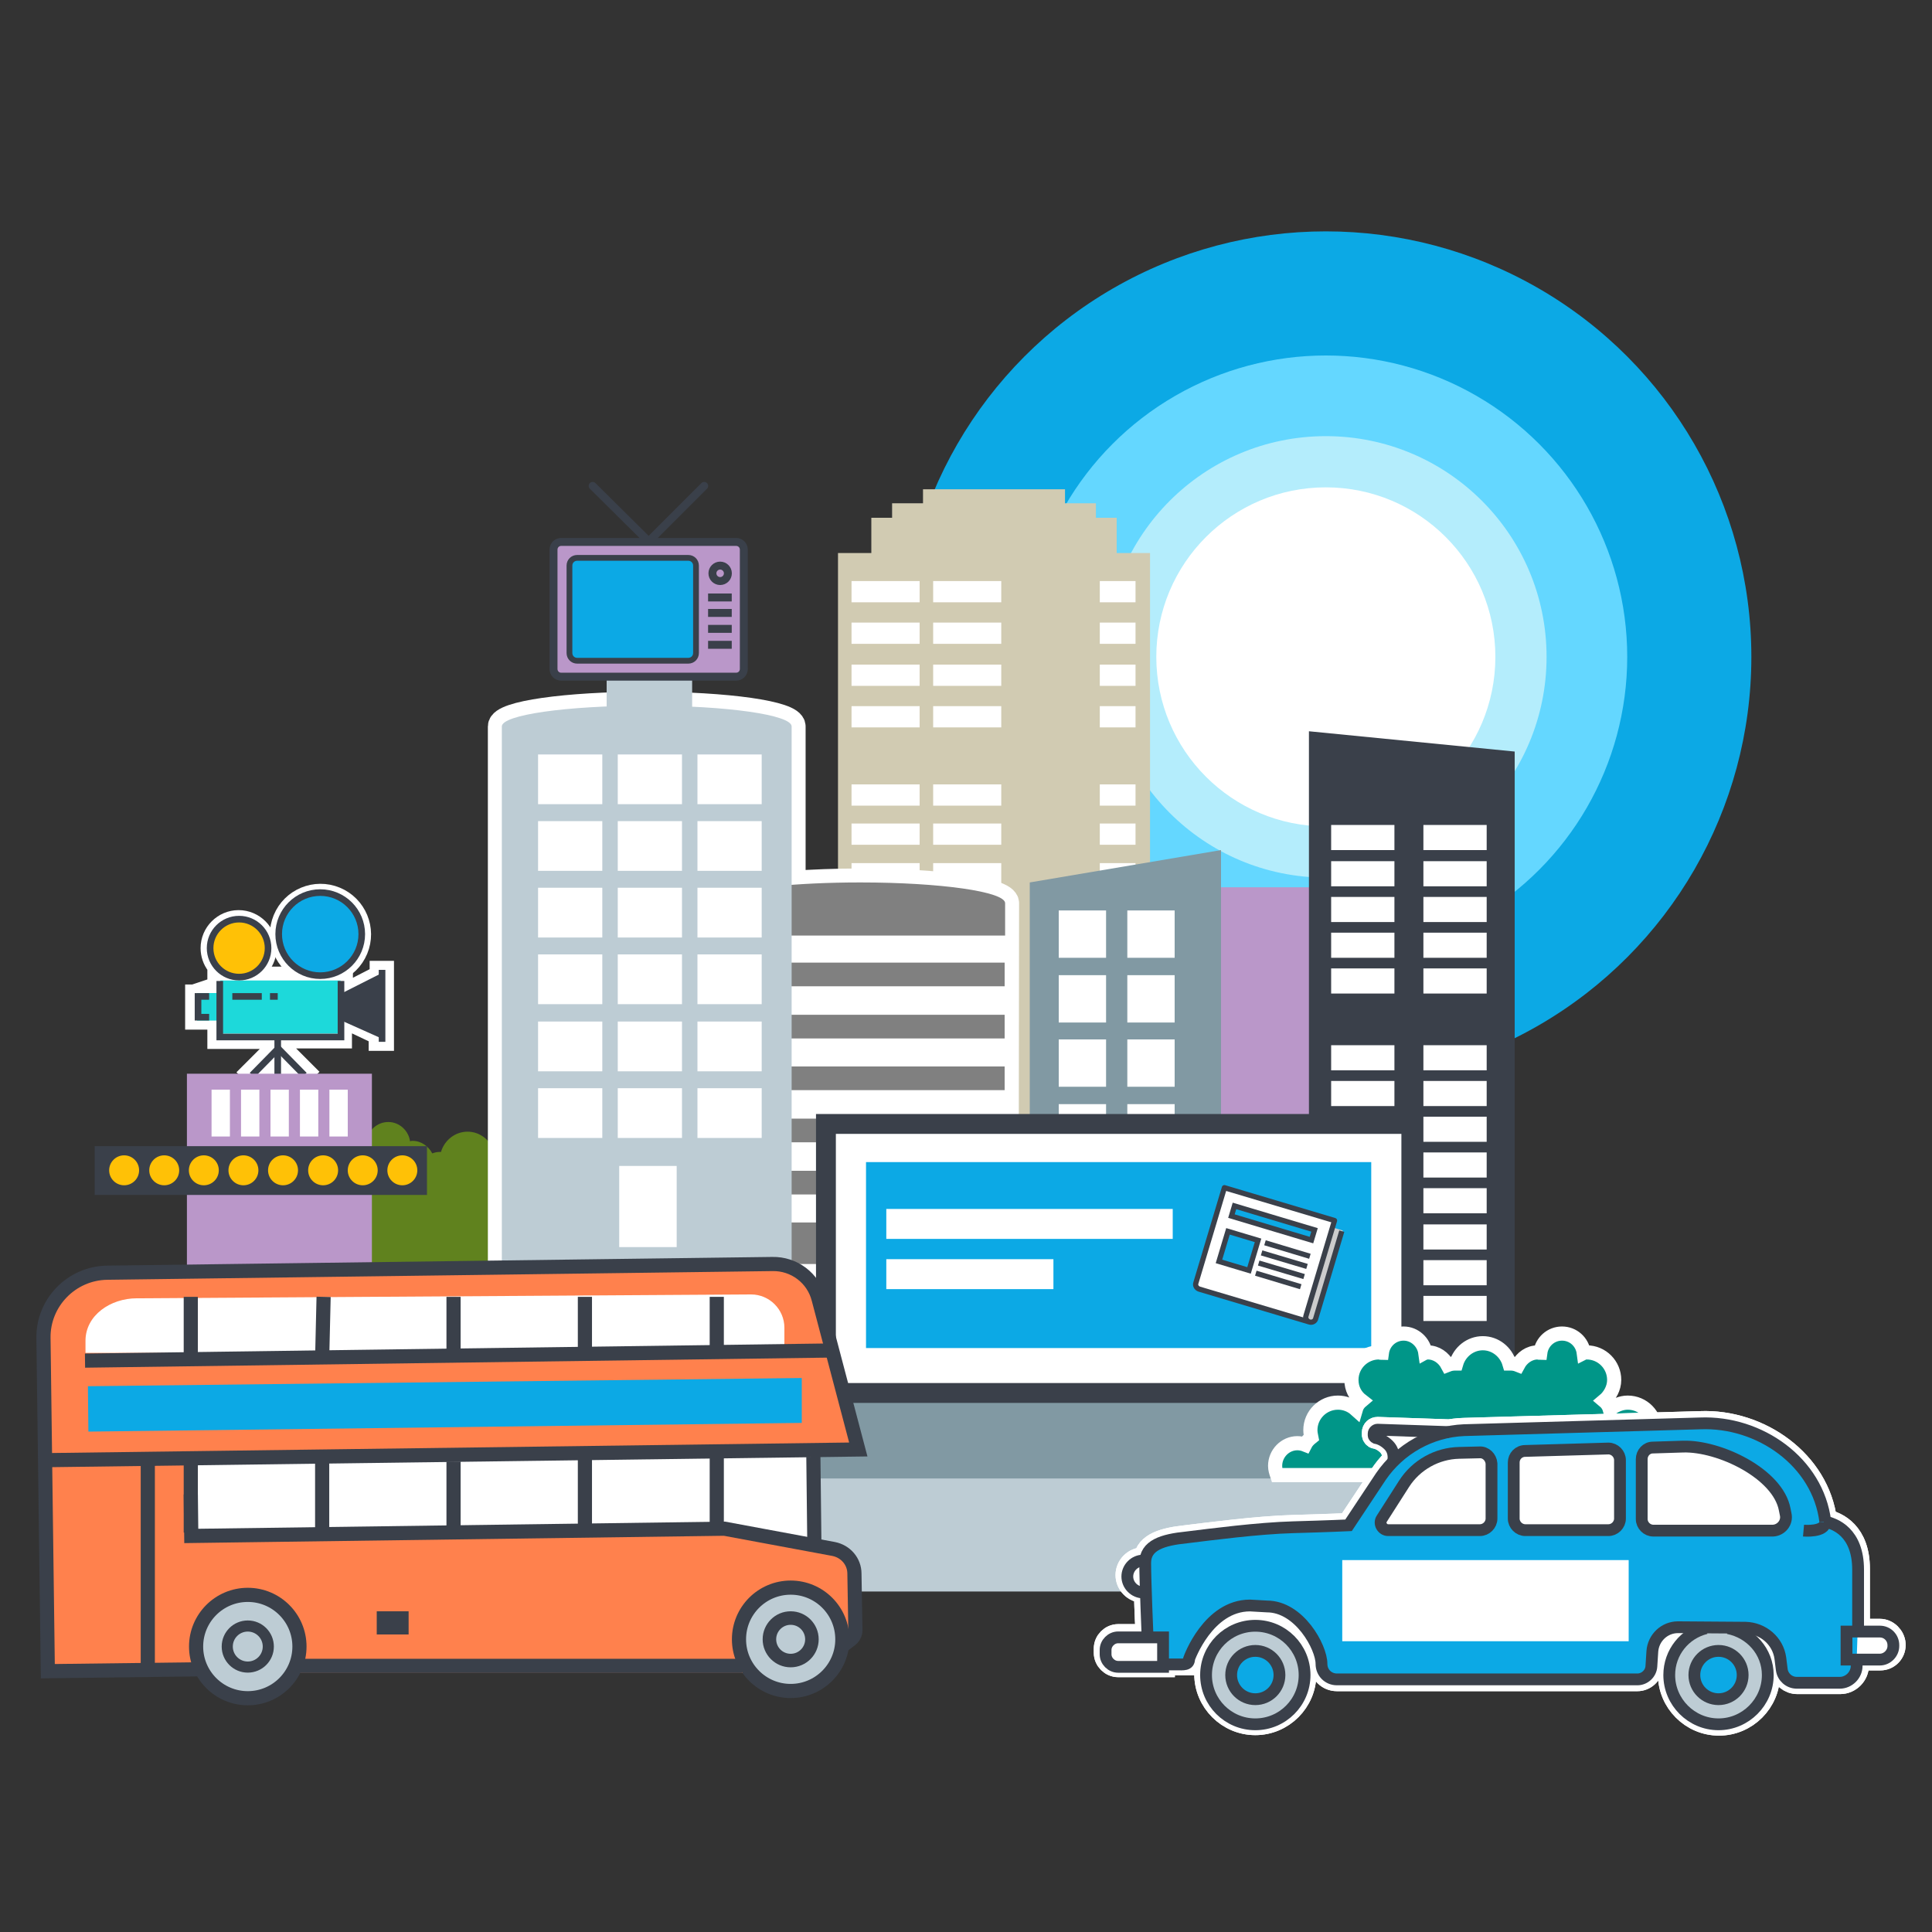 <?xml version="1.0" encoding="utf-8"?>
<!-- Generator: Adobe Illustrator 24.1.2, SVG Export Plug-In . SVG Version: 6.00 Build 0)  -->
<svg version="1.1" id="Layer_1" xmlns="http://www.w3.org/2000/svg" xmlns:xlink="http://www.w3.org/1999/xlink" x="0px" y="0px"
	 viewBox="0 0 400 400" style="enable-background:new 0 0 400 400;" xml:space="preserve">
<rect x="0" y="0" width="400" height="400" fill="#333333" stroke="none"/>
<style type="text/css">
	.st0{fill:#FFFFFF;stroke:#FFFFFF;stroke-width:3.738;stroke-miterlimit:10;}
	.st1{fill:#3A404A;}
	.st2{fill:#1DD9DA;}
	.st3{fill:#FFC106;stroke:#3A404A;stroke-width:1.37;stroke-miterlimit:10;}
	.st4{fill:#0CA9E5;stroke:#3A404A;stroke-width:1.37;stroke-miterlimit:10;}
	.st5{fill:none;stroke:#3A404A;stroke-width:1.37;stroke-miterlimit:10;}
	.st6{fill:#0CA9E5;}
	.st7{fill:#64D7FF;}
	.st8{fill:#B4EDFC;}
	.st9{fill:#FFFFFF;}
	.st10{fill:#60821E;}
	.st11{fill:#D1CBB2;}
	.st12{fill:none;stroke:#3A404A;stroke-width:2.313;stroke-miterlimit:10;stroke-dasharray:3.21;}
	.st13{fill:#FFFFFF;stroke:#3FA9F5;stroke-width:0.962;stroke-linecap:round;stroke-linejoin:round;stroke-miterlimit:10;}
	.st14{fill:#FFFFFF;stroke:#FFFFFF;stroke-width:5.784;stroke-miterlimit:10;}
	.st15{fill:#808080;}
	.st16{fill:#BDCCD4;}
	.st17{fill:#BA97C9;}
	.st18{fill:#8199A3;}
	.st19{fill:#FFFFFF;stroke:#3A404A;stroke-width:4.112;stroke-miterlimit:10;}
	.st20{fill:#009688;stroke:#FFFFFF;stroke-width:2.931;stroke-miterlimit:10;}
	.st21{fill:#FFFFFF;stroke:#FFFFFF;stroke-width:4.885;stroke-miterlimit:10;}
	.st22{fill:#BDCCD4;stroke:#3A404A;stroke-width:2.442;stroke-miterlimit:10;}
	.st23{fill:#0CA9E5;stroke:#3A404A;stroke-width:2.442;stroke-miterlimit:10;}
	.st24{fill:none;stroke:#3A404A;stroke-width:2.442;stroke-miterlimit:10;}
	.st25{fill:#FFFFFF;stroke:#3A404A;stroke-width:2.442;stroke-miterlimit:10;}
	.st26{fill:#FFC106;}
	.st27{fill:#CCCCCC;}
	.st28{fill:none;stroke:#3A404A;stroke-width:1.082;stroke-miterlimit:10;}
	.st29{fill:#0CA9E5;stroke:#3A404A;stroke-width:1.082;stroke-miterlimit:10;}
	.st30{fill:none;stroke:#3A404A;stroke-width:1.082;stroke-linejoin:round;stroke-miterlimit:10;}
	.st31{fill:#FF814D;}
	.st32{fill:none;}
	.st33{fill:none;stroke:#3A404A;stroke-width:2.931;stroke-miterlimit:10;}
	.st34{fill:none;stroke:#3A404A;stroke-width:4.796;stroke-miterlimit:10;}
	.st35{fill:#BDCCD4;stroke:#3A404A;stroke-width:2.931;stroke-miterlimit:10;}
	.st36{fill:#BA97C9;stroke:#3A404A;stroke-width:1.645;stroke-miterlimit:10;}
	.st37{fill:none;stroke:#3A404A;stroke-width:1.645;stroke-miterlimit:10;}
	.st38{fill:none;stroke:#3A404A;stroke-width:1.645;stroke-linecap:round;stroke-linejoin:round;stroke-miterlimit:10;}
	.st39{fill:#0CA9E5;stroke:#3A404A;stroke-width:1.196;stroke-miterlimit:10;}
</style>
<g>
	<g>
		
			<ellipse transform="matrix(0.383 -0.924 0.924 0.383 -137.742 180.645)" class="st0" cx="66.3" cy="193.4" rx="8.6" ry="8.6"/>
		<path class="st0" d="M78.4,200.8v1l-7.2,3.7V202h-20c2.4-0.8,4.2-3,4.2-5.7c0-3.3-2.7-6-6-6c-3.3,0-6,2.7-6,6c0,2.7,1.8,5,4.2,5.7
			h-2.8v3.7h-4.6v5.6h4.6v4h11.9v1.6l-5.1,5.1l0.5,0.5l0,0h0l0.5,0.5l0.5-0.5h3.5v0.3h1.5v-0.3h3.8l0.5,0.5l1.1-1.1l-5.4-5.4v-1.3
			h12.9V211l7.2,3.4v1.3h1.5v-14.9H78.4z"/>
	</g>
	<polygon class="st1" points="69.4,206.6 78.5,202.5 79.1,214.3 69.3,210.5 	"/>
	<rect x="45.6" y="203" class="st2" width="24.9" height="11"/>
	<rect x="40.8" y="205.6" class="st2" width="24.9" height="5.7"/>
	<g>
		<circle class="st3" cx="49.5" cy="196.3" r="6"/>
		<circle class="st4" cx="66.3" cy="193.4" r="8.6"/>
		<g>
			<line class="st5" x1="70.4" y1="206.6" x2="79.1" y2="202.2"/>
			<line class="st5" x1="70.6" y1="210.5" x2="79.1" y2="214.3"/>
		</g>
		<line class="st5" x1="79.1" y1="200.8" x2="79.1" y2="215.7"/>
		<polyline class="st5" points="70.6,203.1 70.6,214.7 45.5,214.7 45.5,203.1 		"/>
		<polyline class="st5" points="43.3,206.3 41,206.3 41,210.6 43.3,210.6 		"/>
		<polyline class="st5" points="63,222.6 57.6,217.1 52.2,222.6 		"/>
		<line class="st5" x1="57.5" y1="214.7" x2="57.5" y2="222.8"/>
		<line class="st5" x1="54.2" y1="206.3" x2="48.1" y2="206.3"/>
		<line class="st5" x1="57.5" y1="206.3" x2="55.9" y2="206.3"/>
	</g>
</g>
<g>
	<circle class="st6" cx="274.5" cy="136" r="88.1"/>
	<circle class="st7" cx="274.5" cy="136" r="62.4"/>
	<circle class="st8" cx="274.5" cy="136" r="45.7"/>
	<circle class="st9" cx="274.5" cy="136" r="35.1"/>
</g>
<path class="st10" d="M135.2,255c-0.6,0-1.1,0.1-1.6,0.3c-0.3-0.6-0.7-1.1-1.3-1.5c0.1-0.5,0.2-0.9,0.2-1.5c0-3.1-2.5-5.7-5.7-5.7
	c-1.4,0-2.7,0.6-3.7,1.4c-0.2-0.7-0.6-1.3-1.2-1.8c1.2-1,2.1-2.6,2.1-4.3c0-3.1-2.5-5.7-5.7-5.7c-0.2,0-0.4,0-0.6,0.1
	c-0.3-2.3-2.2-4-4.5-4c-2.3,0-4.2,1.7-4.5,4c-0.2,0-0.3-0.1-0.5-0.1c-1.8,0-3.3,1.1-4.1,2.6c-0.5-0.2-1-0.3-1.5-0.3
	c-0.1,0-0.2,0-0.3,0c-0.7-2.4-2.9-4.2-5.5-4.2c0,0,0,0,0,0c0,0,0,0,0,0c-2.6,0-4.8,1.8-5.5,4.2c-0.1,0-0.2,0-0.3,0
	c-0.5,0-1,0.1-1.5,0.3c-0.8-1.5-2.3-2.6-4.1-2.6c-0.2,0-0.3,0-0.5,0.1c-0.3-2.2-2.2-4-4.5-4c-2.3,0-4.2,1.7-4.5,4
	c-0.2,0-0.4-0.1-0.6-0.1c-3.1,0-5.7,2.5-5.7,5.7c0,1.8,0.8,3.3,2.1,4.3c-0.6,0.5-1,1.1-1.2,1.8c-1-0.9-2.3-1.4-3.7-1.4
	c-3.1,0-5.7,2.5-5.7,5.7c0,0.5,0.1,1,0.2,1.5c-0.5,0.4-1,0.9-1.3,1.5c-0.5-0.2-1.1-0.3-1.6-0.3c-2.5,0-4.6,2.1-4.6,4.7
	c0,0.7,0.2,1.3,0.4,1.9h42.5h0.3h42.5c0.3-0.6,0.4-1.2,0.4-1.9C139.8,257.1,137.8,255,135.2,255z M96.8,261.6
	c-0.1,0-0.2-0.1-0.4-0.1c0.1,0,0.2-0.1,0.4-0.1c0.1,0,0.2,0.1,0.4,0.1C97,261.5,96.9,261.5,96.8,261.6z"/>
<rect x="175.3" y="117" class="st9" width="62.6" height="96.8"/>
<g>
	<path class="st11" d="M241.4,188.9v-1.8h-3.3v-72.6h-6.9v-7.3h-4.3v-3h-6.4v-2.9h-29.4v2.9h-6.4v3h-4.3v7.3h-6.9v72.6h-3.3v1.8
		h-2.8v21h2.8h3.3h64.5h3.3h2.8v-21H241.4z M190.4,183.1h-14.1v-4.4h14.1V183.1z M190.4,174.9h-14.1v-4.4h14.1V174.9z M190.4,166.8
		h-14.1v-4.4h14.1V166.8z M190.4,150.6h-14.1v-4.4h14.1V150.6z M190.4,142h-14.1v-4.4h14.1V142z M190.4,133.3h-14.1v-4.4h14.1V133.3
		z M190.4,124.7h-14.1v-4.4h14.1V124.7z M207.3,183.1h-14.1v-4.4h14.1V183.1z M207.3,174.9h-14.1v-4.4h14.1V174.9z M207.3,166.8
		h-14.1v-4.4h14.1V166.8z M207.3,150.6h-14.1v-4.4h14.1V150.6z M207.3,142h-14.1v-4.4h14.1V142z M207.3,133.3h-14.1v-4.4h14.1V133.3
		z M207.3,124.7h-14.1v-4.4h14.1V124.7z M223.8,205.2h-11.5V190h11.5V205.2z M235.1,183.1h-7.4v-4.4h7.4V183.1z M235.1,174.9h-7.4
		v-4.4h7.4V174.9z M235.1,166.8h-7.4v-4.4h7.4V166.8z M235.1,150.6h-7.4v-4.4h7.4V150.6z M235.1,142h-7.4v-4.4h7.4V142z
		 M235.1,133.3h-7.4v-4.4h7.4V133.3z M235.1,124.7h-7.4v-4.4h7.4V124.7z"/>
	<path class="st11" d="M241.4,273.1v-1.8h-3.3v-72.6h-6.9v-7.3h-4.3v-3h-6.4v-2.9h-29.4v2.9h-6.4v3h-4.3v7.3h-6.9v72.6h-3.3v1.8
		h-2.8v10.6h2.8h3.3h64.5h3.3h2.8v-10.6H241.4z M190.4,267.4h-14.1v-4.4h14.1V267.4z M190.4,259.2h-14.1v-4.4h14.1V259.2z
		 M190.4,251h-14.1v-4.4h14.1V251z M190.4,234.8h-14.1v-4.4h14.1V234.8z M190.4,226.2h-14.1v-4.4h14.1V226.2z M190.4,217.6h-14.1
		v-4.4h14.1V217.6z M190.4,209h-14.1v-4.4h14.1V209z M207.3,267.4h-14.1v-4.4h14.1V267.4z M207.3,259.2h-14.1v-4.4h14.1V259.2z
		 M207.3,251h-14.1v-4.4h14.1V251z M207.3,234.8h-14.1v-4.4h14.1V234.8z M207.3,226.2h-14.1v-4.4h14.1V226.2z M207.3,217.6h-14.1
		v-4.4h14.1V217.6z M207.3,209h-14.1v-4.4h14.1V209z M223.8,289.4h-11.5v-15.2h11.5V289.4z M235.1,267.4h-7.4v-4.4h7.4V267.4z
		 M235.1,259.2h-7.4v-4.4h7.4V259.2z M235.1,251h-7.4v-4.4h7.4V251z M235.1,234.8h-7.4v-4.4h7.4V234.8z M235.1,226.2h-7.4v-4.4h7.4
		V226.2z M235.1,217.6h-7.4v-4.4h7.4V217.6z M235.1,209h-7.4v-4.4h7.4V209z"/>
</g>
<line class="st12" x1="225.5" y1="267.6" x2="225.5" y2="237.4"/>
<line class="st13" x1="207.8" y1="216.6" x2="200.3" y2="224.1"/>
<rect x="12.2" y="309.9" class="st9" width="58" height="34.6"/>
<g>
	<path class="st14" d="M208.1,187c0-2.4-13.4-4.3-30-4.3c-5.1,0-10,0.2-14.2,0.5v-32.8l0,0c0,0,0,0,0,0c0-2.4-13.4-4.3-30-4.3
		c-16.6,0-30,1.9-30,4.3c0,0,0,0,0,0h0v111.5h60v-0.1H208L208.1,187L208.1,187C208.1,187,208.1,187,208.1,187z"/>
	<g>
		<g>
			<rect x="161.4" y="199.3" class="st15" width="46.6" height="4.9"/>
			<rect x="161.4" y="210.1" class="st15" width="46.6" height="4.9"/>
			<rect x="161.4" y="220.8" class="st15" width="46.6" height="4.9"/>
			<rect x="161.4" y="231.6" class="st15" width="46.6" height="4.9"/>
			<rect x="161.4" y="242.4" class="st15" width="46.6" height="4.9"/>
			<rect x="161.4" y="253.1" class="st15" width="46.6" height="8.6"/>
			<path class="st15" d="M208.1,187c0-2.4-13.4-4.3-30-4.3c-6.6,0-12.7,0.3-17.7,0.8v10.2h47.7V187L208.1,187
				C208.1,187,208.1,187,208.1,187z"/>
		</g>
		<path class="st16" d="M163.9,150.4c0-2.4-13.4-4.3-30-4.3c-16.6,0-30,1.9-30,4.3c0,0,0,0,0,0h0v160.4h60V150.4L163.9,150.4
			C163.9,150.4,163.9,150.4,163.9,150.4z M124.7,235.6h-13.3v-10.3h13.3V235.6z M124.7,221.8h-13.3v-10.3h13.3V221.8z M124.7,207.9
			h-13.3v-10.3h13.3V207.9z M124.7,194.1h-13.3v-10.3h13.3V194.1z M124.7,180.3h-13.3V170h13.3V180.3z M124.7,166.5h-13.3v-10.3
			h13.3V166.5z M140.1,258.2h-11.9v-16.8h11.9V258.2z M141.2,235.6h-13.3v-10.3h13.3V235.6z M141.2,221.8h-13.3v-10.3h13.3V221.8z
			 M141.2,207.9h-13.3v-10.3h13.3V207.9z M141.2,194.1h-13.3v-10.3h13.3V194.1z M141.2,180.3h-13.3V170h13.3V180.3z M141.2,166.5
			h-13.3v-10.3h13.3V166.5z M157.7,235.6h-13.3v-10.3h13.3V235.6z M157.7,221.8h-13.3v-10.3h13.3V221.8z M157.7,207.9h-13.3v-10.3
			h13.3V207.9z M157.7,194.1h-13.3v-10.3h13.3V194.1z M157.7,180.3h-13.3V170h13.3V180.3z M157.7,166.5h-13.3v-10.3h13.3V166.5z"/>
	</g>
</g>
<g>
	<rect x="241.7" y="183.7" class="st17" width="39.5" height="72.8"/>
	<polygon class="st1" points="313.6,292.5 271,292.5 271,151.4 313.6,155.6 	"/>
	<g>
		<polygon class="st18" points="252.8,256.4 213.2,256.4 213.2,182.7 252.8,176 		"/>
		<g>
			<rect x="219.2" y="188.5" class="st9" width="9.8" height="9.8"/>
			<rect x="233.4" y="188.5" class="st9" width="9.8" height="9.8"/>
			<rect x="219.2" y="201.9" class="st9" width="9.8" height="9.8"/>
			<rect x="233.4" y="201.9" class="st9" width="9.8" height="9.8"/>
			<rect x="219.2" y="215.2" class="st9" width="9.8" height="9.8"/>
			<rect x="233.4" y="215.2" class="st9" width="9.8" height="9.8"/>
			<rect x="219.2" y="228.6" class="st9" width="9.8" height="9.8"/>
			<rect x="233.4" y="228.6" class="st9" width="9.8" height="9.8"/>
			<rect x="219.2" y="242" class="st9" width="9.8" height="9.8"/>
			<rect x="233.4" y="242" class="st9" width="9.8" height="9.8"/>
		</g>
	</g>
	<g>
		<rect x="275.6" y="170.8" class="st9" width="13.1" height="5.2"/>
		<rect x="294.7" y="170.8" class="st9" width="13.1" height="5.2"/>
	</g>
	<g>
		<rect x="275.6" y="178.3" class="st9" width="13.1" height="5.2"/>
		<rect x="294.7" y="178.3" class="st9" width="13.1" height="5.2"/>
	</g>
	<g>
		<rect x="275.6" y="185.7" class="st9" width="13.1" height="5.2"/>
		<rect x="294.7" y="185.7" class="st9" width="13.1" height="5.2"/>
	</g>
	<g>
		<rect x="275.6" y="193.1" class="st9" width="13.1" height="5.2"/>
		<rect x="294.7" y="193.1" class="st9" width="13.1" height="5.2"/>
	</g>
	<g>
		<rect x="275.6" y="200.5" class="st9" width="13.1" height="5.2"/>
		<rect x="294.7" y="200.5" class="st9" width="13.1" height="5.2"/>
	</g>
	<g>
		<rect x="275.6" y="216.4" class="st9" width="13.1" height="5.2"/>
		<rect x="294.7" y="216.4" class="st9" width="13.1" height="5.2"/>
	</g>
	<g>
		<rect x="275.6" y="223.8" class="st9" width="13.1" height="5.2"/>
		<rect x="294.7" y="223.8" class="st9" width="13.1" height="5.2"/>
	</g>
	<g>
		<rect x="275.6" y="231.2" class="st9" width="13.1" height="5.2"/>
		<rect x="294.7" y="231.2" class="st9" width="13.1" height="5.2"/>
	</g>
	<g>
		<rect x="275.6" y="238.6" class="st9" width="13.1" height="5.2"/>
		<rect x="294.7" y="238.6" class="st9" width="13.1" height="5.2"/>
	</g>
	<g>
		<rect x="275.6" y="246" class="st9" width="13.1" height="5.2"/>
		<rect x="294.7" y="246" class="st9" width="13.1" height="5.2"/>
	</g>
	<g>
		<rect x="275.6" y="253.5" class="st9" width="13.1" height="5.2"/>
		<rect x="294.7" y="253.5" class="st9" width="13.1" height="5.2"/>
	</g>
	<g>
		<rect x="275.6" y="260.9" class="st9" width="13.1" height="5.2"/>
		<rect x="294.7" y="260.9" class="st9" width="13.1" height="5.2"/>
	</g>
	<g>
		<rect x="275.6" y="268.3" class="st9" width="13.1" height="5.2"/>
		<rect x="294.7" y="268.3" class="st9" width="13.1" height="5.2"/>
	</g>
	<rect x="256.6" y="238" class="st9" width="9.5" height="14.1"/>
</g>
<path class="st1" d="M228.7,263.7c0.5,0.2,1,0.3,1.5,0.3c2.2,0,3.9-1.8,3.9-3.9c0-1.5-0.9-2.9-2.2-3.5c0.2-0.4,0.3-0.8,0.3-1.3
	c0-1.1-0.7-2.1-1.7-2.5c0.2-0.5,0.3-1,0.3-1.5c0-2.2-1.7-3.9-3.9-3.9c-1.8,0-3.3,1.2-3.7,2.9c-0.1,0-0.2,0-0.2,0
	c-0.4,0-0.7,0.1-1,0.2c-0.5-1.1-1.6-1.8-2.8-1.8c-0.1,0-0.2,0-0.3,0c-0.2-1.5-1.5-2.7-3.1-2.7c-1.6,0-2.9,1.2-3.1,2.8
	c-0.1,0-0.3,0-0.4,0c-2.2,0-3.9,1.7-3.9,3.9c0,1.2,0.6,2.3,1.4,3c-0.4,0.3-0.7,0.8-0.8,1.2c-0.7-0.6-1.6-1-2.6-1
	c-2.2,0-3.9,1.7-3.9,3.9c0,0.3,0.1,0.7,0.1,1c-0.4,0.3-0.7,0.6-0.9,1c-0.3-0.1-0.7-0.2-1.1-0.2c-1.8,0-3.2,1.4-3.2,3.2
	c0,1.5,1,2.7,2.3,3.1c-0.2,0.4-0.3,0.9-0.3,1.4c0,0.6,0.2,1.2,0.5,1.7c-0.6,0.4-1,1.1-1,1.8c0,1.2,1,2.2,2.1,2.2
	c0.8,0,1.4-0.4,1.8-1.1c0.6,0.5,1.3,0.9,2.1,0.9c0,0,0.1,0,0.1,0c0.7,3.7,1.9,10.4,2.6,15.2c1.1,6.7,0.2,13.7,0.2,13.8l2,0.4
	c0-0.1,2.9-10.2,4.5-17.5c0.6-2.7,1.6-5.3,2.7-7.5c2-0.2,3.6-1.7,3.9-3.7c0.1,0,0.1,0,0.2,0c1.4,0,2.5-1,2.6-2.4
	c0.6,0.4,1.3,0.6,2,0.6c1.7,0,3.2-1.1,3.7-2.7c0.3,0.2,0.6,0.3,0.9,0.3c1,0,1.7-0.8,1.7-1.7c0-1-0.8-1.7-1.7-1.7
	c-0.4,0-0.8,0.1-1.1,0.4c-0.5-1.1-1.4-1.9-2.6-2.2C227.7,265.6,228.5,264.7,228.7,263.7z M212.3,286.1c-0.6,2.8-1.4,6.1-2.2,9
	c-0.1-1.8-0.2-3.7-0.5-5.6c-0.7-4.3-1.7-10.2-2.4-14.1c0.4,0.1,0.7,0.2,1.2,0.2c1.2,0,2.2-0.7,2.8-1.7c0.4,0.1,0.7,0.2,1.1,0.2
	c0.1,0,0.1,0,0.2,0c0,0.2-0.1,0.3-0.1,0.5c0,1.8,1.1,3.3,2.6,4C213.8,280.9,212.8,283.4,212.3,286.1z"/>
<polygon class="st16" points="278.7,305.2 340.2,329.5 59.7,329.5 100.5,305.2 "/>
<rect x="149.2" y="283.6" class="st18" width="175.9" height="22.5"/>
<rect x="38.7" y="222.3" class="st17" width="38.3" height="45.2"/>
<rect x="171" y="232.7" class="st19" width="121.2" height="55.7"/>
<rect x="179.3" y="240.6" class="st6" width="104.6" height="38.5"/>
<path class="st20" d="M345.4,298.8c-0.6,0-1.1,0.1-1.6,0.3c-0.3-0.6-0.7-1.1-1.3-1.5c0.1-0.5,0.2-0.9,0.2-1.5c0-3.1-2.5-5.7-5.7-5.7
	c-1.4,0-2.7,0.6-3.7,1.4c-0.2-0.7-0.6-1.3-1.2-1.8c1.2-1,2.1-2.6,2.1-4.3c0-3.1-2.5-5.7-5.7-5.7c-0.2,0-0.4,0-0.6,0.1
	c-0.3-2.3-2.2-4-4.5-4c-2.3,0-4.2,1.7-4.5,4c-0.2,0-0.3-0.1-0.5-0.1c-1.8,0-3.3,1.1-4.1,2.6c-0.5-0.2-1-0.3-1.5-0.3
	c-0.1,0-0.2,0-0.3,0c-0.7-2.4-2.9-4.2-5.5-4.2c0,0,0,0,0,0c0,0,0,0,0,0c-2.6,0-4.8,1.8-5.5,4.2c-0.1,0-0.2,0-0.3,0
	c-0.5,0-1,0.1-1.5,0.3c-0.8-1.5-2.3-2.6-4.1-2.6c-0.2,0-0.3,0-0.5,0.1c-0.3-2.2-2.2-4-4.5-4c-2.3,0-4.2,1.7-4.5,4
	c-0.2,0-0.4-0.1-0.6-0.1c-3.1,0-5.7,2.5-5.7,5.7c0,1.8,0.8,3.3,2.1,4.3c-0.6,0.5-1,1.1-1.2,1.8c-1-0.9-2.3-1.4-3.7-1.4
	c-3.1,0-5.7,2.5-5.7,5.7c0,0.5,0.1,1,0.2,1.5c-0.5,0.4-1,0.9-1.3,1.5c-0.5-0.2-1.1-0.3-1.6-0.3c-2.5,0-4.6,2.1-4.6,4.7
	c0,0.7,0.2,1.3,0.4,1.9h42.5h0.3h42.5c0.3-0.6,0.4-1.2,0.4-1.9C350,301,348,298.8,345.4,298.8z M307,305.4c-0.1,0-0.2-0.1-0.4-0.1
	c0.1,0,0.2-0.1,0.4-0.1c0.1,0,0.2,0.1,0.4,0.1C307.2,305.3,307.1,305.4,307,305.4z"/>
<g>
	<path class="st21" d="M389.2,337.6h-4.5l0-0.2c0-2.6,0-6.8,0-12.6c0-7.4-4.4-9.4-6.8-9.9c-1.5-12.2-13.6-20.8-25.9-20.3l-48.9,1.4
		c-1.1,0-3.1,0.3-3.1,0.3l-14.8-0.5c-0.4,0-0.8,0.3-0.8,0.8v0.4c0,0.2,0.2,0.5,0.4,0.5c0.6,0.1,1.7,0.5,2.7,1.5c1.5,1.5,1,3.4,1,3.4
		c-1,1-1.8,2-2.6,3.2l-6.7,10.1c0,0-4.3,0.2-11.5,0.4c-7.2,0.2-17.1,1.5-22,2.1c-4.7,0.5-8.2,1.5-8.6,4.6l-0.4,0
		c-1.8,0-3.3,1.5-3.3,3.3c0,1.8,1.5,3.3,3.3,3.3l0.5,0c0.1,4,0.3,8.4,0.4,9.3h-6.1c-1.4,0-2.6,1.2-2.6,2.6v0.9
		c0,1.4,1.2,2.6,2.6,2.6h9.3v-0.4h2.8c0.6,0,1.2,0,1.7,0l4.6,0c-0.2,0.7-0.2,1.4-0.2,2.2c0,5.6,4.6,10.2,10.2,10.2
		c5.6,0,10.2-4.6,10.2-10.2c0-0.8-0.1-1.6-0.3-2.3l3.8,0c0,0.1,0,0.1,0,0.2c0,1.8,1.4,3.2,3.2,3.2H339c1.5,0,2.8-1.2,2.9-2.7
		l0.1-1.2l4.1,0c-0.3,0.9-0.4,1.9-0.4,2.9c0,5.6,4.6,10.2,10.2,10.2c5.6,0,10.2-4.6,10.2-10.2c0-1.1-0.2-2.1-0.5-3.1l3.1,0l0.3,2
		c0.2,1.6,1.6,2.7,3.1,2.7h8.9c1.9,0,3.5-1.6,3.5-3.5l0.1-1.4l0,0h4.7c1.6,0,2.8-1.3,2.8-2.8v-0.2
		C392,338.9,390.7,337.6,389.2,337.6z"/>
	<path class="st21" d="M389.2,337.6h-4.5l0-0.2c0-2.6,0-6.8,0-12.6c0-7.4-4.4-9.4-6.8-9.9c-1.5-12.2-13.6-20.8-25.9-20.3l-48.9,1.4
		c-1.1,0-3.1,0.3-3.1,0.3l-14.8-0.5c-0.4,0-0.8,0.3-0.8,0.8v0.4c0,0.2,0.2,0.5,0.4,0.5c0.6,0.1,1.7,0.5,2.7,1.5c1.5,1.5,1,3.4,1,3.4
		c-1,1-1.8,2-2.6,3.2l-6.7,10.1c0,0-4.3,0.2-11.5,0.4c-7.2,0.2-17.1,1.5-22,2.1c-4.7,0.5-8.2,1.5-8.6,4.6l-0.4,0
		c-1.8,0-3.3,1.5-3.3,3.3c0,1.8,1.5,3.3,3.3,3.3l0.5,0c0.1,4,0.3,8.4,0.4,9.3h-6.1c-1.4,0-2.6,1.2-2.6,2.6v0.9
		c0,1.4,1.2,2.6,2.6,2.6h9.3v-0.4h2.8c0.6,0,1.2,0,1.7,0l4.6,0c-0.2,0.7-0.2,1.4-0.2,2.2c0,5.6,4.6,10.2,10.2,10.2
		c5.6,0,10.2-4.6,10.2-10.2c0-0.8-0.1-1.6-0.3-2.3l3.8,0c0,0.1,0,0.1,0,0.2c0,1.8,1.4,3.2,3.2,3.2H339c1.5,0,2.8-1.2,2.9-2.7
		l0.1-1.2l4.1,0c-0.3,0.9-0.4,1.9-0.4,2.9c0,5.6,4.6,10.2,10.2,10.2c5.6,0,10.2-4.6,10.2-10.2c0-1.1-0.2-2.1-0.5-3.1l3.1,0l0.3,2
		c0.2,1.6,1.6,2.7,3.1,2.7h8.9c1.9,0,3.5-1.6,3.5-3.5l0.1-1.4l0,0h4.7c1.6,0,2.8-1.3,2.8-2.8v-0.2
		C392,338.9,390.7,337.6,389.2,337.6z"/>
	<g>
		<path class="st6" d="M245.3,344.8c-0.5,0.1-1,0-1.7,0h-2.8l-0.1-5.4l-3.2-0.2c0-0.9-0.2-5.3-0.4-9.3l-0.1-6.7
			c0.4-3.2,3.9-4.1,8.6-4.6c5-0.5,14.8-1.8,22-2.1c7.2-0.2,11.5-0.4,11.5-0.4l6.7-10.1c0.8-1.2,1.6-2.2,2.6-3.2c0,0,1.5-1.7,4.4-3.5
			c1.7-1.1,4.2-2.4,7.1-2.8c1-0.1,2-0.2,3.1-0.2l48.9-1.4c12.3-0.5,24.4,8,25.9,20.3c2.4,0.5,6.8,2.6,6.8,9.9c0,5.8,0,10.1,0,12.6
			l0,0.2l-0.2,5.8l0,0l-0.1,1.4c0,1.9-1.6,3.5-3.5,3.5H372c-1.6,0-2.9-1.2-3.1-2.7v-1.2c0-3.9-3.2-7.1-7.1-7.1h-14.2
			c-3.1,0-5.6,2.5-5.6,5.5l0,1l-0.1,1.2c-0.1,1.5-1.4,2.7-2.9,2.7h-62.2c-1.8,0-2.5-1.3-3.2-3.4c0,0,0,0,0,0c0,0-3.3-11.7-10.9-11.7
			c0,0-1.8-0.1-3.9-0.1C248.8,332.7,247.5,344.8,245.3,344.8z"/>
	</g>
	<g>
		<circle class="st22" cx="259.9" cy="346.8" r="10.2"/>
		<circle class="st23" cx="259.9" cy="346.8" r="5"/>
		<path class="st22" d="M357.8,337.1c4.6,0.9,8.2,4.8,8.2,9.7c0,5.6-4.6,10.2-10.2,10.2s-10.2-4.6-10.2-10.2c0-4.7,3.2-8.6,7.6-9.7"
			/>
		<circle class="st23" cx="355.8" cy="346.8" r="5"/>
		<path class="st24" d="M389.2,343.6h-6.9v-5.8h6.9c1.6,0,2.8,1.3,2.8,2.8v0.2C392,342.3,390.7,343.6,389.2,343.6z"/>
		<path class="st24" d="M240.8,345.1h-9.3c-1.4,0-2.6-1.2-2.6-2.6v-0.9c0-1.4,1.2-2.6,2.6-2.6h9.3V345.1z"/>
		<path class="st24" d="M377.9,315L377.9,315c-1.5-12.3-13.6-20.8-25.9-20.3l-48.9,1.4c-6.9,0.3-13.3,3.9-17.2,9.6l-6.7,10.1
			c0,0-4.3,0.2-11.5,0.4c-7.2,0.2-17.1,1.5-22,2.1c-5,0.5-8.6,1.6-8.6,5.3c0,3.7,0.5,15.5,0.5,15.5"/>
		<path class="st24" d="M373.4,316.9c0,0,4.5,0.4,4.5-1.8"/>
		<path class="st24" d="M377.6,315c2.4,0.4,7.1,2.3,7.1,10c0,5.8,0,10.1,0,12.6"/>
		<path class="st24" d="M384.4,343.6v1.3c0,1.9-1.6,3.5-3.5,3.5H372c-1.6,0-2.9-1.2-3.1-2.7l-0.3-2.4c-0.5-3.6-3.6-6.2-7.2-6.3
			l-14-0.1c-2.8,0-5.1,2.2-5.3,5l-0.2,3.1c-0.1,1.5-1.4,2.7-2.9,2.7h-62.2c-1.8,0-3.2-1.4-3.2-3.2l0,0c0-3.5-4.6-11.9-11.3-11.9
			l-3.5-0.2c-8.7,0-12.6,11-12.6,11c0,1.4-1.2,1.2-2.6,1.2h-2.8"/>
		<path class="st24" d="M288.4,302.7c0,0,0.6-2-0.9-3.5c-1-1-2.1-1.4-2.7-1.5c-0.2-0.1-0.4-0.3-0.4-0.5v-0.4c0-0.4,0.4-0.8,0.8-0.8
			l14.8,0.5"/>
		<path class="st25" d="M369.7,313.5l-0.2-1c-1.4-7.4-13.5-13.2-21-13l-6.3,0.2c-1.3,0-2.3,1.1-2.3,2.4v12.4c0,1.3,1.1,2.4,2.4,2.4
			h24.8C368.8,316.8,370.1,315.2,369.7,313.5z"/>
		<g>
			<path class="st25" d="M306.3,300.7l-4.2,0.1c-4.6,0.1-8.9,2.5-11.4,6.4l-4.6,7.2c-0.7,1,0.1,2.4,1.3,2.4h19
				c1.3,0,2.4-1.1,2.4-2.4V303C308.7,301.7,307.6,300.6,306.3,300.7z"/>
			<path class="st25" d="M313.4,302.8v11.6c0,1.3,1.1,2.4,2.4,2.4h17.2c1.3,0,2.4-1.1,2.4-2.4v-12.1c0-1.3-1.1-2.4-2.4-2.4
				l-17.2,0.5C314.4,300.4,313.4,301.5,313.4,302.8z"/>
		</g>
		<path class="st24" d="M236.7,329.7c-1.8,0-3.3-1.5-3.3-3.3c0-1.8,1.5-3.3,3.3-3.3"/>
	</g>
	<rect x="277.9" y="323" class="st9" width="59.3" height="16.8"/>
	<rect x="183.5" y="250.3" class="st9" width="59.3" height="6.2"/>
	<rect x="183.5" y="260.7" class="st9" width="34.6" height="6.2"/>
</g>
<rect x="19.6" y="237.3" class="st1" width="68.8" height="10.1"/>
<circle class="st26" cx="25.7" cy="242.3" r="3.1"/>
<circle class="st26" cx="34" cy="242.3" r="3.1"/>
<circle class="st26" cx="42.2" cy="242.3" r="3.1"/>
<circle class="st26" cx="50.4" cy="242.3" r="3.1"/>
<circle class="st26" cx="58.6" cy="242.3" r="3.1"/>
<circle class="st26" cx="66.9" cy="242.3" r="3.1"/>
<circle class="st26" cx="75.1" cy="242.3" r="3.1"/>
<circle class="st26" cx="83.3" cy="242.3" r="3.1"/>
<rect x="43.8" y="225.6" class="st9" width="3.8" height="9.7"/>
<rect x="49.9" y="225.6" class="st9" width="3.8" height="9.7"/>
<rect x="56" y="225.6" class="st9" width="3.8" height="9.7"/>
<rect x="62.1" y="225.6" class="st9" width="3.8" height="9.7"/>
<rect x="125.6" y="130.3" class="st16" width="17.7" height="16.8"/>
<rect x="68.2" y="225.6" class="st9" width="3.8" height="9.7"/>
<g>
	
		<rect x="251.7" y="251" transform="matrix(0.958 0.287 -0.287 0.958 86.141 -64.759)" class="st27" width="23.8" height="20"/>
	
		<rect x="249.9" y="248.7" transform="matrix(0.958 0.287 -0.287 0.958 85.66 -64.289)" class="st9" width="23.8" height="21.6"/>
	<line class="st28" x1="261.9" y1="257.3" x2="271.2" y2="260.1"/>
	<line class="st28" x1="261.2" y1="259.4" x2="270.6" y2="262.2"/>
	<line class="st28" x1="260.6" y1="261.5" x2="270" y2="264.3"/>
	<line class="st28" x1="260" y1="263.6" x2="269.3" y2="266.4"/>
	
		<rect x="262.5" y="244.7" transform="matrix(0.287 -0.958 0.958 0.287 -54.807 433.027)" class="st29" width="2.2" height="17.3"/>
	
		<rect x="253" y="255.8" transform="matrix(0.958 0.287 -0.287 0.958 85.279 -62.731)" class="st29" width="6.5" height="6.5"/>
	<path class="st30" d="M271.1,273.7l-22.8-6.8c-0.6-0.2-0.9-0.8-0.7-1.3l5.9-19.7l22.8,6.8l-5.9,19.7
		C270.2,272.9,270.5,273.5,271.1,273.7L271.1,273.7c0.6,0.2,1.2-0.2,1.3-0.7l5.4-18.1"/>
</g>
<g>
	<polygon class="st31" points="176.8,336.5 176.1,323.1 169.6,320.3 169.6,300.6 177,300.6 168,266 162.2,262.1 142.6,262.4 
		22.1,262.4 11.5,269.3 9.1,276.5 9.1,346.3 172.3,346.3 	"/>
	<path class="st9" d="M162.5,280.1H17.7v-2.5c0-5.3,5.2-8.8,10.6-8.8l127.2-0.8c3.8,0,6.9,3.1,6.9,6.9V280.1z"/>
	<polygon class="st9" points="169.2,320.7 149.1,317 38.9,318.3 38.9,303 168.9,300.7 	"/>
	<polygon class="st6" points="166,294.6 18.3,296.4 18.2,287 166,285.3 	"/>
	<path class="st32" d="M170.8,315.1l0.1,6.8l6.1,0.9l0.2,14.8l-4.1,6.4l-23-1.3l-88.3,2.8L9.9,346L9,277c0,0,0.2-13.5,16.8-13.8
		c16.6-0.2,134.1-1.6,134.1-1.6s5.9-1.6,9.5,9.5s8.3,28.8,8.3,28.8l-7.1,1.3L170.8,315.1z"/>
	<path class="st33" d="M10.4,302.3l167.3-2.2l-8.2-31.1c-1.1-4.4-5.1-7.4-9.6-7.3l-137.7,1.8C14.8,263.6,8.9,269.7,9,277l0.9,69
		l32.2-0.4"/>
	<path class="st34" d="M41.7,344.9"/>
	<path class="st34" d="M61.3,344.9"/>
	<polyline class="st33" points="153.6,344.9 62.5,344.9 61.3,344.9 	"/>
	<line class="st33" x1="17.6" y1="281.7" x2="172.5" y2="279.6"/>
	<line class="st33" x1="30.6" y1="301.3" x2="30.6" y2="344.5"/>
	<path class="st33" d="M39.5,309.4l0.1,8.6l110.4-1.5l22.6,4.2c2.5,0.5,4.3,2.6,4.3,5.1l0.2,11.7c0,0.7-0.3,1.4-0.9,1.9l-1.7,1.3"/>
	<line class="st33" x1="39.5" y1="303" x2="39.5" y2="317.3"/>
	<line class="st33" x1="66.7" y1="302.1" x2="66.7" y2="317.3"/>
	<line class="st33" x1="93.9" y1="302.6" x2="93.9" y2="317.3"/>
	<line class="st33" x1="121.1" y1="301.6" x2="121.1" y2="317.3"/>
	<line class="st33" x1="148.4" y1="317.3" x2="148.4" y2="301.3"/>
	<line class="st33" x1="39.5" y1="268.5" x2="39.5" y2="281.2"/>
	<line class="st33" x1="67" y1="268.5" x2="66.7" y2="281.2"/>
	<line class="st33" x1="93.9" y1="268.5" x2="93.9" y2="281.2"/>
	<line class="st33" x1="121.1" y1="268.5" x2="121.1" y2="281.2"/>
	<line class="st33" x1="148.4" y1="268.5" x2="148.4" y2="281.2"/>
	<line class="st33" x1="168.4" y1="301.6" x2="168.6" y2="319.3"/>
	<line class="st34" x1="78" y1="336" x2="84.6" y2="336"/>
	<circle class="st35" cx="163.7" cy="339.4" r="10.7"/>
	<circle class="st35" cx="51.3" cy="340.9" r="10.7"/>
	<circle class="st1" cx="51.3" cy="340.9" r="5.4"/>
	<circle class="st16" cx="51.3" cy="340.9" r="3.1"/>
	<circle class="st1" cx="163.7" cy="339.4" r="5.8"/>
	<circle class="st16" cx="163.7" cy="339.4" r="3"/>
</g>
<g>
	<path class="st36" d="M152.4,140.1h-36.2c-0.9,0-1.6-0.7-1.6-1.6v-24.7c0-0.9,0.7-1.6,1.6-1.6h36.2c0.9,0,1.6,0.7,1.6,1.6v24.7
		C154,139.4,153.3,140.1,152.4,140.1z"/>
	<line class="st37" x1="146.6" y1="123.7" x2="151.5" y2="123.7"/>
	<line class="st37" x1="146.6" y1="126.9" x2="151.5" y2="126.9"/>
	<line class="st37" x1="146.6" y1="130.2" x2="151.5" y2="130.2"/>
	<line class="st37" x1="146.6" y1="133.5" x2="151.5" y2="133.5"/>
	<polyline class="st38" points="122.7,100.6 134.3,112.1 145.8,100.6 	"/>
	<path class="st39" d="M142.5,136.8h-23c-0.9,0-1.6-0.7-1.6-1.6v-18.1c0-0.9,0.7-1.6,1.6-1.6h23c0.9,0,1.6,0.7,1.6,1.6v18.1
		C144.1,136.1,143.4,136.8,142.5,136.8z"/>
	<circle class="st37" cx="149.1" cy="118.7" r="1.6"/>
</g>
</svg>
